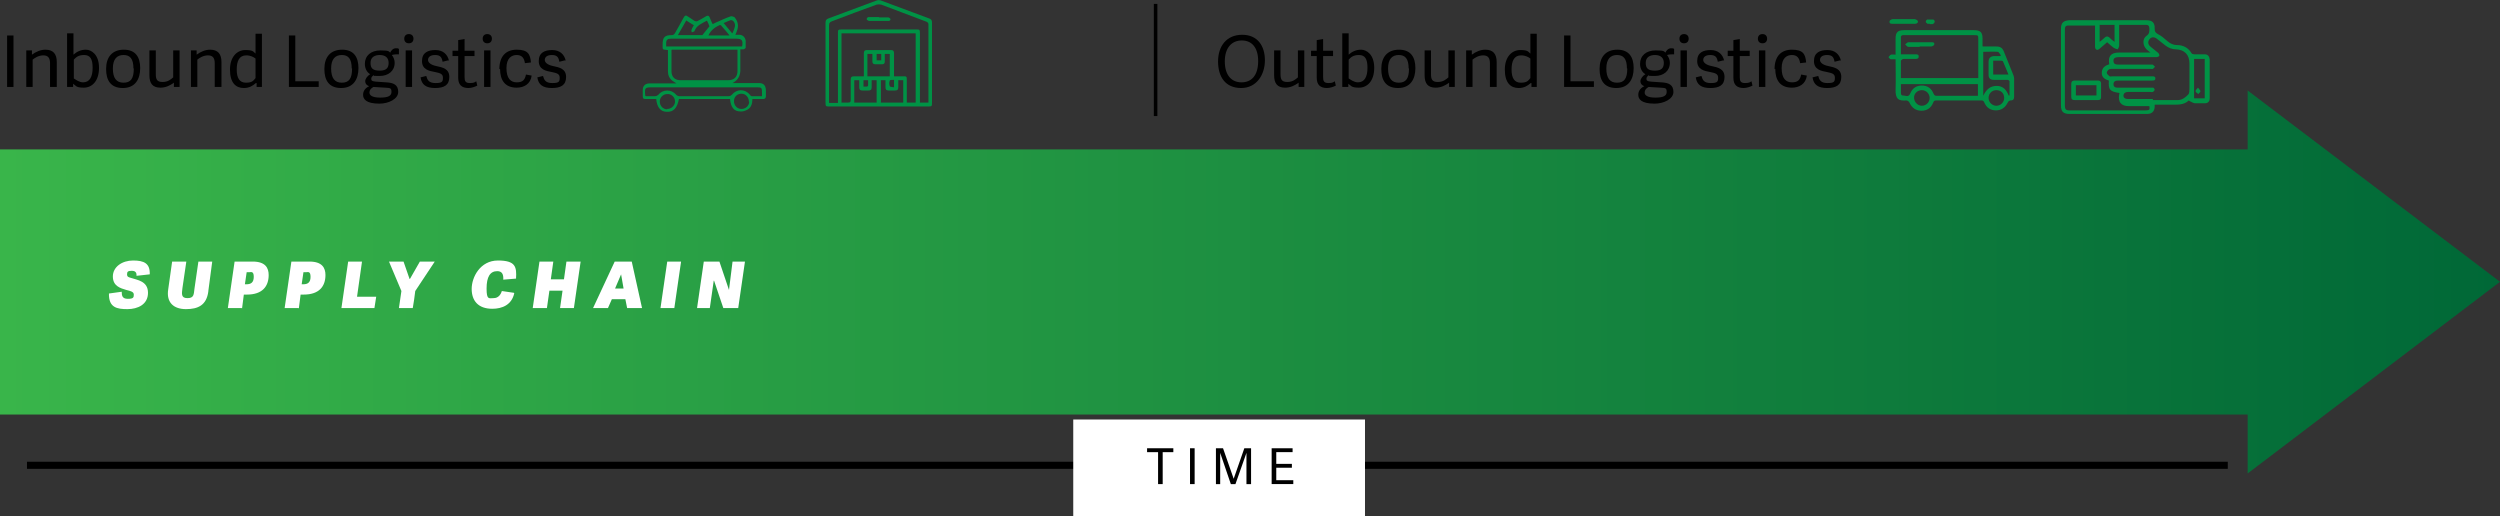 <?xml version="1.0" encoding="UTF-8"?><svg id="uuid-e20cc5a9-0312-4196-9aee-a970d981c738" xmlns="http://www.w3.org/2000/svg" xmlns:xlink="http://www.w3.org/1999/xlink" viewBox="0 0 704.4 145.4"><rect x="0" y="0" width="704.4" height="145.4" fill="#333333" stroke="none"/><defs><linearGradient id="uuid-03f5dca6-375d-40c1-acd5-08388c1230b1" x1="0" y1="79.4" x2="704.4" y2="79.4" gradientUnits="userSpaceOnUse"><stop offset="0" stop-color="#39b54a"/><stop offset="1" stop-color="#006837"/></linearGradient></defs><polygon points="704.4 79.4 633.3 25.5 633.3 42.1 0 42.1 0 116.8 633.3 116.8 633.3 133.4 704.4 79.4" style="fill:url(#uuid-03f5dca6-375d-40c1-acd5-08388c1230b1); stroke-width:0px;"/><path d="M38.5,77.8c0-1-.3-1.5-1.4-1.5s-1.3.3-1.3,1,.4.8,1.1,1c1.8.6,4.8.9,4.8,4.2s-2.9,4.6-5.8,4.6-5.3-.4-5.2-4.4l3.6-.5c0,1,.1,2,1.7,2s1.7-.4,1.7-1.2-.9-1-2.1-1.3c-1.7-.5-3.8-1.1-3.8-3.8s2.6-4.5,5.7-4.5,4.8.8,4.7,3.9l-3.6.4Z" style="fill:#fff; stroke-width:0px;"/><path d="M58.7,82.1c-.5,3.9-2.9,5-6.3,5s-5.6-1.8-5-5.6l1.1-7.8h4l-1.1,7.5c-.2,1.6-.4,2.8,1.4,2.8s1.8-.9,2-2.7l1.1-7.6h3.9l-1.1,8.3Z" style="fill:#fff; stroke-width:0px;"/><path d="M68.1,86.8h-3.9l1.9-13.1h5.1c3.6,0,4.5,1.8,4.5,3.8,0,3.2-1.8,5.5-6.1,5.5h-.9l-.5,3.9ZM69.4,80.1c1.2,0,2.1-.4,2.1-2.1s-.8-1.3-1.3-1.3h-.7l-.5,3.4h.4Z" style="fill:#fff; stroke-width:0px;"/><path d="M84.1,86.8h-3.9l1.9-13.1h5.1c3.6,0,4.5,1.8,4.5,3.8,0,3.2-1.8,5.5-6.1,5.5h-.9l-.5,3.9ZM85.4,80.1c1.2,0,2.1-.4,2.1-2.1s-.8-1.3-1.3-1.3h-.7l-.5,3.4h.4Z" style="fill:#fff; stroke-width:0px;"/><path d="M96.2,86.8l1.9-13.1h3.9l-1.4,9.9h5.4l-.5,3.2h-9.3Z" style="fill:#fff; stroke-width:0px;"/><path d="M116.4,86.8h-4l.7-4.8-3.5-8.3h4.1l1.7,4.9h.1l2.8-4.9h4.2l-5.5,8.3c-.2,1.6-.4,3.2-.7,4.8Z" style="fill:#fff; stroke-width:0px;"/><path d="M144.9,82.6c-.7,3.3-3.4,4.4-6.2,4.4-4,0-5.8-2.3-5.8-5.6s2.4-8,7.4-8,5.3,1.8,5.1,5.1l-3.6.3c.1-1.6-.4-2.4-1.7-2.4-2,0-3,1.6-3,4.9s.7,2.7,2,2.7,2-1,2.3-2l3.4.5Z" style="fill:#fff; stroke-width:0px;"/><path d="M161.7,86.8h-3.9l.7-4.9h-3.7l-.7,4.9h-4l1.9-13.1h3.9l-.7,5h3.7l.7-5h4l-1.9,13.1Z" style="fill:#fff; stroke-width:0px;"/><path d="M178,73.7l2.9,13.1h-4.2l-.5-2.5h-3.8l-1.1,2.5h-4.2l6.1-13.1h4.8ZM175.1,77.3h-.1l-1.7,4h2.4l-.7-4Z" style="fill:#fff; stroke-width:0px;"/><path d="M186.1,86.8l1.9-13.1h3.9l-1.9,13.1h-3.9Z" style="fill:#fff; stroke-width:0px;"/><path d="M203.8,86.8l-2.6-7.7h-.1s-1.1,7.7-1.1,7.7h-3.6l1.9-13.1h4.4l2.7,8h0l1-8h3.5l-1.9,13.1h-4.4Z" style="fill:#fff; stroke-width:0px;"/><line x1="325.6" y1="1.1" x2="325.6" y2="32.7" style="fill:none; stroke:#000; stroke-miterlimit:10;"/><line x1="7.6" y1="131.1" x2="627.7" y2="131.1" style="fill:none; stroke:#000; stroke-miterlimit:10; stroke-width:2px;"/><rect x="302.4" y="118.2" width="82.2" height="27.2" style="fill:#fff; stroke-width:0px;"/><path d="M326.3,136.4v-9h-3.1v-1.1h7.4v1.1h-3v9h-1.3Z" style="fill:#000; stroke-width:0px;"/><path d="M336.6,136.4h-1.3v-10.1h1.3v10.1Z" style="fill:#000; stroke-width:0px;"/><path d="M352.4,136.4h-1.2v-8.8h0l-3.1,8.8h-1.3l-3-8.8h0v8.8h-1.2v-10.1h2l3,8.6h0l3-8.6h1.9v10.1Z" style="fill:#000; stroke-width:0px;"/><path d="M359.6,135.3h4.8v1.1h-6.1v-10.1h5.9v1.1h-4.6v3.3h4.4v1.1h-4.4v3.4Z" style="fill:#000; stroke-width:0px;"/><path d="M3.8,24.5h-1.8v-14.5h1.8v14.5Z" style="fill:#000; stroke-width:0px;"/><path d="M15.9,24.5h-1.8v-6.7c0-1.4-.5-2.2-1.9-2.2s-2.5.8-3,1.2v7.7h-1.8v-10.3h1.6v1.2c1.1-.8,2.4-1.4,3.8-1.4,2.2,0,3.2,1.2,3.2,3.5v7Z" style="fill:#000; stroke-width:0px;"/><path d="M18.9,24.5v-15.1h1.8v6c.9-.8,2-1.4,3.5-1.4s3.7,1.3,3.7,5.1-2,5.6-4.3,5.6-2.2-.6-3-1.1h0v.9h-1.7ZM20.8,22.1c.5.3,1.5,1.1,2.6,1.1,1.9,0,2.7-1.6,2.7-4.1s-.7-3.6-2.4-3.6-2.3.7-2.9,1.3v5.3Z" style="fill:#000; stroke-width:0px;"/><path d="M29.9,19.4c0-3.3,1.7-5.4,5-5.4s4.6,2.1,4.6,5.2-1.4,5.6-4.9,5.6-4.7-2.3-4.7-5.3ZM37.6,19.3c0-2.8-1-3.8-2.8-3.8s-3,1.1-3,3.8,1,4,3,4,2.9-1.1,2.9-4Z" style="fill:#000; stroke-width:0px;"/><path d="M42.1,14.2h1.8v6.7c0,1.4.3,2.2,1.9,2.2s2.4-.8,3-1.3v-7.6h1.8v10.3h-1.6v-1.2c-1.1.8-2.3,1.4-3.8,1.4-2.2,0-3.1-1.2-3.1-3.5v-7Z" style="fill:#000; stroke-width:0px;"/><path d="M62.3,24.5h-1.8v-6.7c0-1.4-.5-2.2-1.9-2.2s-2.5.8-3,1.2v7.7h-1.8v-10.3h1.6v1.2c1.1-.8,2.4-1.4,3.8-1.4,2.2,0,3.2,1.2,3.2,3.5v7Z" style="fill:#000; stroke-width:0px;"/><path d="M73.8,24.5h-1.5v-1.1c-.1,0-.2,0-.2,0-.9.8-1.9,1.4-3.4,1.4-2.3,0-3.9-1.5-3.9-5.2s2.1-5.5,4.3-5.5,2.2.4,2.9,1v-5.6h1.8v15.1ZM72,16.5c-.5-.4-1.4-.9-2.6-.9-2,0-2.7,1.6-2.7,4s.8,3.7,2.6,3.7,2.1-.6,2.7-1.3v-5.5Z" style="fill:#000; stroke-width:0px;"/><path d="M83.3,22.9h6.5v1.6h-8.4v-14.5h1.8v12.9Z" style="fill:#000; stroke-width:0px;"/><path d="M91.4,19.4c0-3.3,1.7-5.4,5-5.4s4.6,2.1,4.6,5.2-1.4,5.6-4.9,5.6-4.7-2.3-4.7-5.3ZM99.1,19.3c0-2.8-1-3.8-2.8-3.8s-3,1.1-3,3.8,1,4,3,4,2.9-1.1,2.9-4Z" style="fill:#000; stroke-width:0px;"/><path d="M109.9,14.9c.3-.7.9-1.3,1.6-1.3s.6,0,.9.2v1.5c-.6,0-1.4,0-2,.2.5.6.8,1.4.8,2.2,0,2.3-1.8,3.7-4.2,3.7s-1.3,0-1.8-.2c-.3.3-.6.5-.6,1s.2.7,1.3.8l2.9.2c2.1.1,3.4.7,3.4,2.7s-2.7,3.3-5.3,3.3c-3.8,0-4.6-1.3-4.6-2.5s.8-2,1.7-2.4h0c-.7-.3-1.1-.7-1.1-1.4s.6-1.5,1.4-2c-.9-.5-1.5-1.6-1.5-2.9,0-2.3,1.7-3.8,4.4-3.8s2.3.3,3,.9ZM108.5,24.7l-3.3-.2c-.8.5-1.1.9-1.1,1.6s.7,1.4,3,1.4,3.2-.5,3.2-1.6-.3-1.1-1.7-1.2ZM107,15.5c-1.4,0-2.6.6-2.6,2.2s.7,2.2,2.6,2.2,2.5-.8,2.5-2.2-.9-2.2-2.5-2.2Z" style="fill:#000; stroke-width:0px;"/><path d="M115.2,12.2c-.8,0-1.3-.5-1.3-1.3s.5-1.3,1.3-1.3,1.3.5,1.3,1.3-.5,1.3-1.3,1.3ZM116.1,24.5h-1.8v-10.3h1.8v10.3Z" style="fill:#000; stroke-width:0px;"/><path d="M126.3,17l-1.6.4c-.2-1.2-.6-1.9-2.1-1.9s-2,.7-2,1.4.8,1.4,2.3,1.7c1.9.4,3.7.8,3.7,3.1s-1.5,3.1-4,3.1-3.8-.9-4.1-3l1.6-.4c.3,1.1.7,2,2.6,2s2.1-.4,2.1-1.5-.8-1.3-2.2-1.6c-1.7-.3-3.7-.7-3.7-3.1s1.7-3.1,3.8-3.1,3.4,1.2,3.8,3Z" style="fill:#000; stroke-width:0px;"/><path d="M134.5,24.1c-.5.3-1.6.7-2.5.7-1.9,0-2.9-.9-2.9-2.9v-6.1h-1.6v-1.5h1.6v-3l1.8-.3v3.3h2.8v1.5h-2.8v5.9c0,1.1.2,1.7,1.5,1.7s1.4-.3,1.8-.5l.3,1.3Z" style="fill:#000; stroke-width:0px;"/><path d="M137.3,12.2c-.8,0-1.3-.5-1.3-1.3s.5-1.3,1.3-1.3,1.3.5,1.3,1.3-.5,1.3-1.3,1.3ZM138.2,24.5h-1.8v-10.3h1.8v10.3Z" style="fill:#000; stroke-width:0px;"/><path d="M140.7,19.5c0-3.6,1.8-5.5,4.9-5.5s3.8,1.2,4,3.6l-1.7.2c-.2-1.5-.9-2.3-2.3-2.3s-2.9.8-2.9,3.7,1.2,4,2.9,4,2.3-.7,2.6-2.2l1.6.3c-.3,2.4-2.2,3.4-4.2,3.4-3.4,0-4.7-2.2-4.7-5.3Z" style="fill:#000; stroke-width:0px;"/><path d="M159.2,17l-1.6.4c-.2-1.2-.6-1.9-2.1-1.9s-2,.7-2,1.4.8,1.4,2.3,1.7c1.9.4,3.7.8,3.7,3.1s-1.5,3.1-4,3.1-3.8-.9-4.1-3l1.6-.4c.3,1.1.7,2,2.6,2s2.1-.4,2.1-1.5-.8-1.3-2.2-1.6c-1.7-.3-3.7-.7-3.7-3.1s1.7-3.1,3.8-3.1,3.4,1.2,3.8,3Z" style="fill:#000; stroke-width:0px;"/><path d="M343.2,17.3c0-4.3,2.4-7.5,6.8-7.5s6.4,3.2,6.4,7.2-2.3,7.8-6.7,7.8-6.5-3.1-6.5-7.5ZM354.5,17.2c0-3.8-1.8-5.8-4.6-5.8s-4.8,2-4.8,5.9,1.9,5.9,4.7,5.9,4.7-1.9,4.7-6Z" style="fill:#000; stroke-width:0px;"/><path d="M359,14.2h1.8v6.7c0,1.4.3,2.2,1.9,2.2s2.4-.8,3-1.3v-7.6h1.8v10.3h-1.6v-1.2c-1.1.8-2.3,1.4-3.8,1.4-2.2,0-3.1-1.2-3.1-3.5v-7Z" style="fill:#000; stroke-width:0px;"/><path d="M376.4,24.1c-.5.3-1.6.7-2.5.7-1.9,0-2.9-.9-2.9-2.9v-6.1h-1.6v-1.5h1.6v-3l1.8-.3v3.3h2.8v1.5h-2.8v5.9c0,1.1.2,1.7,1.5,1.7s1.4-.3,1.8-.5l.3,1.3Z" style="fill:#000; stroke-width:0px;"/><path d="M378.2,24.5v-15.1h1.8v6c.9-.8,2-1.4,3.5-1.4s3.7,1.3,3.7,5.1-2,5.6-4.3,5.6-2.2-.6-3-1.1h0v.9h-1.7ZM380,22.1c.5.3,1.5,1.1,2.6,1.1,1.9,0,2.7-1.6,2.7-4.1s-.7-3.6-2.4-3.6-2.3.7-2.9,1.3v5.3Z" style="fill:#000; stroke-width:0px;"/><path d="M389.2,19.4c0-3.3,1.7-5.4,5-5.4s4.6,2.1,4.6,5.2-1.4,5.6-4.9,5.6-4.7-2.3-4.7-5.3ZM396.9,19.3c0-2.8-1-3.8-2.8-3.8s-3,1.1-3,3.8,1,4,3,4,2.9-1.1,2.9-4Z" style="fill:#000; stroke-width:0px;"/><path d="M401.4,14.2h1.8v6.7c0,1.4.3,2.2,1.9,2.2s2.4-.8,3-1.3v-7.6h1.8v10.3h-1.6v-1.2c-1.1.8-2.3,1.4-3.8,1.4-2.2,0-3.1-1.2-3.1-3.5v-7Z" style="fill:#000; stroke-width:0px;"/><path d="M421.6,24.5h-1.8v-6.7c0-1.4-.5-2.2-1.9-2.2s-2.5.8-3,1.2v7.7h-1.8v-10.3h1.6v1.2c1.1-.8,2.4-1.4,3.8-1.4,2.2,0,3.2,1.2,3.2,3.5v7Z" style="fill:#000; stroke-width:0px;"/><path d="M433,24.5h-1.5v-1.1c-.1,0-.2,0-.2,0-.9.8-1.9,1.4-3.4,1.4-2.3,0-3.9-1.5-3.9-5.2s2.1-5.5,4.3-5.5,2.2.4,2.9,1v-5.6h1.8v15.1ZM431.2,16.5c-.5-.4-1.4-.9-2.6-.9-2,0-2.7,1.6-2.7,4s.8,3.7,2.6,3.7,2.1-.6,2.7-1.3v-5.5Z" style="fill:#000; stroke-width:0px;"/><path d="M442.6,22.9h6.5v1.6h-8.4v-14.5h1.8v12.9Z" style="fill:#000; stroke-width:0px;"/><path d="M450.7,19.4c0-3.3,1.7-5.4,5-5.4s4.6,2.1,4.6,5.2-1.4,5.6-4.9,5.6-4.7-2.3-4.7-5.3ZM458.4,19.3c0-2.8-1-3.8-2.8-3.8s-3,1.1-3,3.8,1,4,3,4,2.9-1.1,2.9-4Z" style="fill:#000; stroke-width:0px;"/><path d="M469.2,14.9c.3-.7.9-1.3,1.6-1.3s.6,0,.9.2v1.5c-.6,0-1.4,0-2,.2.5.6.8,1.4.8,2.2,0,2.3-1.8,3.7-4.2,3.7s-1.3,0-1.8-.2c-.3.3-.6.5-.6,1s.2.7,1.3.8l2.9.2c2.1.1,3.4.7,3.4,2.7s-2.7,3.3-5.3,3.3c-3.8,0-4.6-1.3-4.6-2.5s.8-2,1.7-2.4h0c-.7-.3-1.1-.7-1.1-1.4s.6-1.5,1.4-2c-.9-.5-1.5-1.6-1.5-2.9,0-2.3,1.7-3.8,4.4-3.8s2.3.3,3,.9ZM467.8,24.7l-3.3-.2c-.8.5-1.1.9-1.1,1.6s.7,1.4,3,1.4,3.2-.5,3.2-1.6-.3-1.1-1.7-1.2ZM466.3,15.5c-1.4,0-2.6.6-2.6,2.2s.7,2.2,2.6,2.2,2.5-.8,2.5-2.2-.9-2.2-2.5-2.2Z" style="fill:#000; stroke-width:0px;"/><path d="M474.5,12.2c-.8,0-1.3-.5-1.3-1.3s.5-1.3,1.3-1.3,1.3.5,1.3,1.3-.5,1.3-1.3,1.3ZM475.3,24.5h-1.8v-10.3h1.8v10.3Z" style="fill:#000; stroke-width:0px;"/><path d="M485.6,17l-1.6.4c-.2-1.2-.6-1.9-2.1-1.9s-2,.7-2,1.4.8,1.4,2.3,1.7c1.9.4,3.7.8,3.7,3.1s-1.5,3.1-4,3.1-3.8-.9-4.1-3l1.6-.4c.3,1.1.7,2,2.6,2s2.1-.4,2.1-1.5-.8-1.3-2.2-1.6c-1.7-.3-3.7-.7-3.7-3.1s1.7-3.1,3.8-3.1,3.4,1.2,3.8,3Z" style="fill:#000; stroke-width:0px;"/><path d="M493.8,24.1c-.5.3-1.6.7-2.5.7-1.9,0-2.9-.9-2.9-2.9v-6.1h-1.6v-1.5h1.6v-3l1.8-.3v3.3h2.8v1.5h-2.8v5.9c0,1.1.2,1.7,1.5,1.7s1.4-.3,1.8-.5l.3,1.3Z" style="fill:#000; stroke-width:0px;"/><path d="M496.6,12.2c-.8,0-1.3-.5-1.3-1.3s.5-1.3,1.3-1.3,1.3.5,1.3,1.3-.5,1.3-1.3,1.3ZM497.4,24.5h-1.8v-10.3h1.8v10.3Z" style="fill:#000; stroke-width:0px;"/><path d="M500,19.5c0-3.6,1.8-5.5,4.9-5.5s3.8,1.2,4,3.6l-1.7.2c-.2-1.5-.9-2.3-2.3-2.3s-2.9.8-2.9,3.7,1.2,4,2.9,4,2.3-.7,2.6-2.2l1.6.3c-.3,2.4-2.2,3.4-4.2,3.4-3.4,0-4.7-2.2-4.7-5.3Z" style="fill:#000; stroke-width:0px;"/><path d="M518.5,17l-1.6.4c-.2-1.2-.6-1.9-2.1-1.9s-2,.7-2,1.4.8,1.4,2.3,1.7c1.9.4,3.7.8,3.7,3.1s-1.5,3.1-4,3.1-3.8-.9-4.1-3l1.6-.4c.3,1.1.7,2,2.6,2s2.1-.4,2.1-1.5-.8-1.3-2.2-1.6c-1.7-.3-3.7-.7-3.7-3.1s1.7-3.1,3.8-3.1,3.4,1.2,3.8,3Z" style="fill:#000; stroke-width:0px;"/><path d="M188.2,14.1c-1.6-.2-1.5.1-1.5-1.6,0-2,.6-2.6,2.5-2.6.5,0,.8-.2,1-.6.8-1.4,1.6-2.8,2.4-4.3.4-.7.6-.8,1.3-.3.6.4,1.2.8,1.8,1.2.2.1.7.2.9,0,.8-.4,1.5-.8,2.3-1.3.5-.3.9-.2,1.1.4.2.6.5,1.2.8,1.8.3-.1.5-.3.8-.4,1.4-.6,2.8-1.3,4.3-1.8.3-.1.6.1,1,.2,0,0,0,0,0,0q1.6,1.8.7,4c-.1.3-.2.6-.4,1,.4,0,.7,0,1.1,0,.9,0,1.6.6,1.8,1.6,0,.7,0,1.4,0,2,0,.2-.3.4-.6.5-.2,0-.5,0-.9,0,0,1.3,0,2.5,0,3.7s0,1.2,0,1.7c.1,1.8-.5,3.2-2.2,4.1.5,0,.9,0,1.4,0,2,0,4,0,6,0,1.3,0,1.9.6,2,1.9,0,.6,0,1.2,0,1.8,0,.6-.3.8-.8.8-1,0-1.9,0-3,0,0,1.2-.3,2.4-1.4,3-.6.3-1.4.6-2,.5-1.8,0-2.7-1.2-2.9-3.5h-14.4c-.5,2.5-1.5,3.7-3.4,3.6-1.8,0-2.8-1.3-3-3.6-.9,0-1.8,0-2.6,0-1.1,0-1.2,0-1.2-1.1,0-.5,0-1,0-1.4,0-1.2.7-1.9,1.9-1.9,2.3,0,4.6,0,6.9,0,.2,0,.3,0,.7,0-.5-.3-.8-.5-1.1-.7-.9-.7-1.3-1.6-1.3-2.7,0-2,0-4.1,0-6.1ZM189.2,14.1c0,.2,0,.4,0,.6,0,1.8,0,3.6,0,5.4,0,1.6,1,2.5,2.5,2.5,4.5,0,9,0,13.5,0,1.6,0,2.6-.9,2.6-2.6,0-1.8,0-3.6,0-5.4,0-.2,0-.4,0-.6h-18.5ZM182.1,27.1c.8,0,1.6,0,2.5,0,.3,0,.7-.2.9-.4,1.3-1.6,3.7-1.6,5,0,.2.2.6.4.8.4,4.7,0,9.4,0,14.1,0,.3,0,.6-.2.8-.4,1.4-1.7,3.7-1.7,5.1,0,.1.2.3.4.5.4,1,0,1.9,0,2.9,0,0-.3,0-.5,0-.7,0-1.8,0-1.8-1.8-1.8-9.7,0-19.3,0-29,0-2.2,0-2.3.1-2.1,2.3,0,0,0,0,.1.2ZM209.1,13.1c.3-1.7,0-2.2-1.7-2.2-4.9,0-9.9,0-14.8,0-1.2,0-2.4,0-3.6,0-.9,0-1.3.3-1.3,1.3,0,.3,0,.6,0,.9h21.4ZM193.4,5.7c-.8,1.4-1.6,2.8-2.4,4.2h6.9c.7-.8,1.3-1.7,2-2.5,0,0,0,0,0,0-.2-.5-.4-1-.7-1.6-1.4.8-2.9,1.3-3.5,2.9,0,.2-.5.3-.8.4,0-.3-.2-.6,0-.8.1-.4.4-.8.6-1.2-.7-.4-1.3-.8-2.1-1.3ZM211,28.6c0-1.2-.9-2.2-2.1-2.2-1.2,0-2.1.9-2.1,2.1,0,1.2.9,2.2,2.1,2.2,1.2,0,2.2-.9,2.2-2.1ZM188,30.7c1.2,0,2.2-1,2.2-2.1,0-1.2-1-2.2-2.2-2.1-1.2,0-2.1,1-2.1,2.1,0,1.2.9,2.2,2.1,2.2ZM205.5,9.9c-.8-1-1.6-1.9-2.3-2.7,0-.1-.4-.2-.5-.1-1.3.6-2.4,1.4-3.1,2.9h5.9ZM206.4,9.3c.3-.6.5-1.1.6-1.6.3-.7-.1-1.8-.8-2,0,0-.3,0-.4,0-.6.2-1.2.5-1.9.8.8,1,1.6,1.9,2.4,2.9Z" style="fill:#009245; stroke-width:0px;"/><path d="M247.6,30c-4.6,0-9.3,0-13.9,0-1,0-1.1,0-1.1-1.1,0-7.5,0-15,0-22.5,0-.6.2-1,.8-1.2,4.6-1.7,9.1-3.4,13.7-5.1.3-.1.7-.1,1,0,4.6,1.7,9.1,3.4,13.7,5.1.6.2.8.5.8,1.2,0,7.5,0,15,0,22.5,0,1,0,1.1-1.1,1.1-4.7,0-9.3,0-14,0ZM243.4,21.5c0-.4,0-.6,0-.9,0-1.9,0-3.7,0-5.6,0-.6.2-.9.9-.9,2.2,0,4.4,0,6.7,0,.7,0,.9.3.9.9,0,1.9,0,3.8,0,5.7,0,.2,0,.5,0,.8.9,0,1.8,0,2.6,0,.9,0,1,0,1,1,0,1.9,0,3.7,0,5.6,0,.2,0,.5,0,.8h2.5V9.4h-20.9v19.5c.6,0,1.2,0,1.8,0,.6,0,.8-.1.8-.7,0-1.9,0-3.9,0-5.8,0-.6.2-.9.9-.9.9,0,1.8,0,2.8,0ZM236.1,28.9c0-.3,0-.6,0-.9,0-6.2,0-12.4,0-18.6,0-1,0-1.1,1.1-1.1,7,0,13.9,0,20.9,0,1,0,1.1,0,1.1,1.1,0,6.2,0,12.4,0,18.6,0,.3,0,.6,0,.9h2.4c0-.2,0-.4,0-.5,0-7.2,0-14.4,0-21.5,0-.5-.2-.6-.6-.8-4.3-1.6-8.5-3.2-12.7-4.8-.4-.1-.9-.1-1.3,0-4.2,1.5-8.4,3.1-12.6,4.7-.6.2-.8.5-.8,1.1,0,7,0,14,0,21.1v.8h2.5ZM244.4,21.5h6.3v-6.3h-1.4c0,.7,0,1.4,0,2.1,0,.5-.2.8-.7.8-.7,0-1.3,0-2,0-.5,0-.8-.2-.8-.8,0-.7,0-1.4,0-2.1h-1.4v6.3ZM247,28.9v-6.3h-1.4c0,.7,0,1.4,0,2,0,.7-.3.9-.9.9-.6,0-1.1,0-1.7,0-.7,0-.9-.3-.9-.9,0-.7,0-1.3,0-2h-1.4v6.3h6.3ZM249.6,22.6h-1.4v6.3h6.3v-6.3h-1.4c0,.7,0,1.4,0,2,0,.6-.2.9-.9.9-.6,0-1.2,0-1.8,0-.7,0-.9-.3-.9-.9,0-.6,0-1.3,0-2ZM248.3,15.2h-1.3v1.8h1.3v-1.8ZM243.3,24.4c.4,0,.7,0,1,0,.1,0,.3-.2.3-.3,0-.5,0-1,0-1.5h-1.3v1.8ZM251.9,24.5v-2c-.5,0-1.2,0-1.2.2-.2.5-.2,1.1,0,1.6,0,.2.8.2,1.2.3Z" style="fill:#009245; stroke-width:0px;"/><path d="M247.7,4.9c.8,0,1.7,0,2.5,0,.3,0,.7.3.7.5,0,.5-.4.5-.7.5-1.8,0-3.5,0-5.3,0-.2,0-.7-.3-.7-.5,0-.4.3-.6.7-.6.9,0,1.8,0,2.7,0Z" style="fill:#009245; stroke-width:0px;"/><path d="M558.7,13.1c1.4,0,2.6,0,3.8,0,1.1,0,1.7.4,2.1,1.4.9,2.3,1.8,4.5,2.7,6.7.1.3.2.6.2.9,0,1.7,0,3.4,0,5.1,0,.7-.2,1.1-1,1.1-.3,0-.7.3-.8.6-.7,1.4-1.8,2.2-3.3,2.2-1.6,0-2.7-.8-3.3-2.2-.2-.5-.4-.6-.9-.6-4.2,0-8.4,0-12.5,0-.5,0-.8,0-1,.6-.6,1.5-1.7,2.3-3.3,2.3-1.6,0-2.7-.8-3.4-2.3-.1-.3-.6-.6-.8-.6-2.3.2-3.2-.4-3.1-3.2.1-2.8,0-5.5,0-8.4-.5,0-.9,0-1.3,0-.3,0-.5-.4-.7-.6.2-.2.4-.6.7-.7.4-.1.8,0,1.3,0,0-1.5,0-3,0-4.5,0-1.8.6-2.4,2.4-2.4,6.6,0,13.2,0,19.7,0,1.8,0,2.4.6,2.4,2.4,0,.7,0,1.3,0,2.1ZM557.4,22.1c0-.4,0-.7,0-1,0-3.3,0-6.7,0-10,0-1.2,0-1.2-1.3-1.2-6.4,0-12.8,0-19.3,0-.2,0-.5,0-.7,0-.2,0-.5.3-.5.4,0,1.6,0,3.3,0,5,1.4,0,2.7,0,4,0,.5,0,1.1,0,1,.7,0,.6-.6.6-1,.6-1.1,0-2.2,0-3.3,0-.2,0-.6.3-.7.5,0,1.6,0,3.2,0,4.9h21.8ZM535.6,23.6c0,.8,0,1.6,0,2.3,0,.4,0,1.1.6,1,.7,0,1.5.6,2-.5.6-1.5,1.7-2.3,3.3-2.3,1.6,0,2.7.8,3.3,2.3.2.5.5.6.9.6,3.7,0,7.3,0,11,0,.2,0,.4,0,.6,0v-3.3h-21.7ZM566,26.9h.2c0-1.4,0-2.7,0-4,0-.2-.4-.4-.6-.4-1.3,0-2.5,0-3.8,0-1.1,0-1.5-.5-1.5-1.5,0-1.2,0-2.4,0-3.6,0-1,.5-1.5,1.5-1.6.6,0,1.2,0,1.8,0,0,0,.1-.2.2-.2-.3-.3-.6-1-.9-1-1.4-.1-2.7,0-4.1,0v12.4c.8-1.7,1.9-2.8,3.8-2.8,1.8,0,2.8,1.2,3.4,2.8ZM562.5,25.4c-1.3,0-2.2,1-2.2,2.2,0,1.2,1,2.2,2.2,2.2,1.2,0,2.2-1,2.2-2.2,0-1.3-.9-2.2-2.2-2.2ZM543.7,27.6c0-1.2-1-2.2-2.2-2.2-1.2,0-2.2.9-2.2,2.1,0,1.2,1,2.3,2.2,2.3,1.2,0,2.2-1,2.2-2.2ZM565.9,21c-.5-1.3-1-2.4-1.5-3.6,0-.2-.3-.3-.5-.3-.7,0-1.5,0-2.3,0v3.9h4.2Z" style="fill:#009245; stroke-width:0px;"/><path d="M536.3,6.7c-1,0-2,0-3,0-.5,0-1,0-.9-.7,0-.3.6-.6.9-.6,2.1,0,4.1,0,6.2,0,.3,0,.9.4.9.6,0,.6-.5.7-.9.7-1,0-2,0-3,0Z" style="fill:#009245; stroke-width:0px;"/><path d="M543.8,6.7c-.2,0-.5,0-.7,0-.2-.1-.5-.4-.5-.6,0-.2.3-.6.4-.6.6,0,1.2,0,1.7,0,.2,0,.5.4.4.7,0,.2-.3.5-.6.6-.2,0-.5,0-.8,0,0,0,0,0,0,0Z" style="fill:#009245; stroke-width:0px;"/><path d="M540.9,13.2c-1.1,0-2.1,0-3.2,0-.3,0-.6-.4-.9-.7.3-.2.6-.6.9-.6,2.1,0,4.3,0,6.4,0,.5,0,1,0,.9.6,0,.3-.6.6-.9.6-1.1,0-2.1,0-3.2,0Z" style="fill:#009245; stroke-width:0px;"/><path d="M616.7,28.3c-1,1-2.4,1.2-3.9,1.2-1.9,0-3.8,0-5.7,0,0,.3,0,.5,0,.7-.1,1.2-.8,1.9-2.1,1.9-1.9,0-3.8,0-5.8,0-5.4,0-10.7,0-16.1,0-1.8,0-2.4-.7-2.4-2.4,0-7.2,0-14.4,0-21.6,0-1.7.7-2.3,2.4-2.4,7.2,0,14.5,0,21.7,0,1.6,0,2.4.7,2.3,2.4,0,.8.2,1.1.9,1.5,1,.5,1.9,1.3,2.7,2,.8.7,1.7,1.1,2.7,1.1,1.8,0,3.2.8,4.1,2.3.1.2.5.3.7.3,1,0,1.9,0,2.9,0,1,0,1.4.5,1.5,1.5,0,3.6,0,7.3,0,10.9,0,.9-.5,1.4-1.4,1.4-.9,0-1.8,0-2.7,0-.5,0-1-.4-1.7-.7ZM597.2,26.2c-2.7-.4-3.2-.9-3-3.5-1.1-.3-2-.9-2-2.1,0-1.5.9-2.1,2.1-2.5-.4-2.3.5-3.3,2.8-3.3,2.6,0,5.3,0,7.9,0,.3,0,.5,0,.9,0-.5-.4-.8-.6-1.1-.9-1.1-1.1-1.2-3,0-3.8.9-.6.8-1.3.8-2.1,0-.7-.3-1-1-1-1.5,0-2.9,0-4.4,0-1,0-2,0-3.1,0,0,2,0,3.9,0,5.8,0,.4-.2.7-.4,1.1-.4-.1-.8-.2-1.1-.4-.7-.5-1.3-1.1-1.9-1.6-.8.7-1.5,1.3-2.2,1.9-.6.5-1.1.2-1.2-.5,0-.3,0-.6,0-.9,0-1.7,0-3.5,0-5.2-.2,0-.3,0-.4,0-2.4,0-4.8,0-7.2,0-.8,0-.9.5-.9,1.1,0,7.2,0,14.4,0,21.6,0,.8.3,1.2,1.1,1.2,7.2,0,14.5,0,21.7,0,1,0,1.2-.2,1-1.2,0,0-.1,0-.2,0-1.9,0-3.7,0-5.6,0-2.1,0-3.1-1.1-2.7-3.3ZM606.6,28.2c2.3,0,4.7,0,7,0,1.3,0,2.2-.8,3-1.6.3-.4.3-1.1.3-1.7,0-2.3,0-4.7,0-7,0-2.5-1.4-3.9-3.8-4-1.1,0-2.1-.4-3-1.1-.8-.6-1.6-1.3-2.4-1.9-.8-.6-1.6-.5-2.1.2-.5.7-.4,1.5.4,2.1.7.6,1.4,1.1,2.1,1.7.2.2.4.6.3.8,0,.2-.4.3-.7.4-.2,0-.5,0-.7,0-3.4,0-6.7,0-10.1,0-1,0-1.5.4-1.4,1.1,0,.9.7,1,1.4,1,3,0,5.9,0,8.9,0,.2,0,.5,0,.7,0,.3.1.4.4.7.6-.2.2-.4.5-.6.6-.2.1-.5,0-.8,0-3.5,0-7,0-10.5,0-.3,0-.7,0-1,.1-.3.2-.7.6-.7,1,0,.3.4.7.8,1,.2.1.6,0,.9,0,3.7,0,7.3,0,11,0,.5,0,1,0,1,.6,0,.6-.5.6-1,.6-2.5,0-4.9,0-7.4,0-.7,0-1.4,0-2.2,0-.7,0-1.2.3-1.2,1,0,.8.5,1,1.2,1,.2,0,.5,0,.7,0,2.8,0,5.7,0,8.5,0,.3,0,.6,0,.8,0,.2.1.4.4.4.6,0,.2-.3.5-.5.6-.2.1-.5,0-.8,0-1.8,0-3.7,0-5.5,0-.2,0-.4,0-.6,0-.7,0-1.3.2-1.4,1,0,.7.5,1,1.4,1,2.3,0,4.6,0,6.9,0ZM621.2,27.7v-11.1h-3v11.1h3ZM595.8,11.9v-4.9h-4.2v4.8c.5-.4.9-.7,1.3-1.1.6-.6,1.1-.5,1.6,0,.3.4.8.7,1.3,1.1Z" style="fill:#009245; stroke-width:0px;"/><path d="M587.8,28.2c-1.1,0-2.2,0-3.2,0-.7,0-1-.2-1-.9,0-1.2,0-2.5,0-3.7,0-.6.3-.9.9-.9,2.2,0,4.5,0,6.7,0,.5,0,.8.3.8.8,0,1.3,0,2.6,0,3.9,0,.6-.3.8-.9.8-1.1,0-2.2,0-3.3,0ZM584.9,24v2.9h5.8v-2.9h-5.8Z" style="fill:#009245; stroke-width:0px;"/><path d="M619.3,24.7c.4.5.7.8.7,1,0,.3-.4.5-.6.8-.3-.2-.7-.5-.8-.8,0-.2.3-.6.7-1Z" style="fill:#009245; stroke-width:0px;"/></svg>